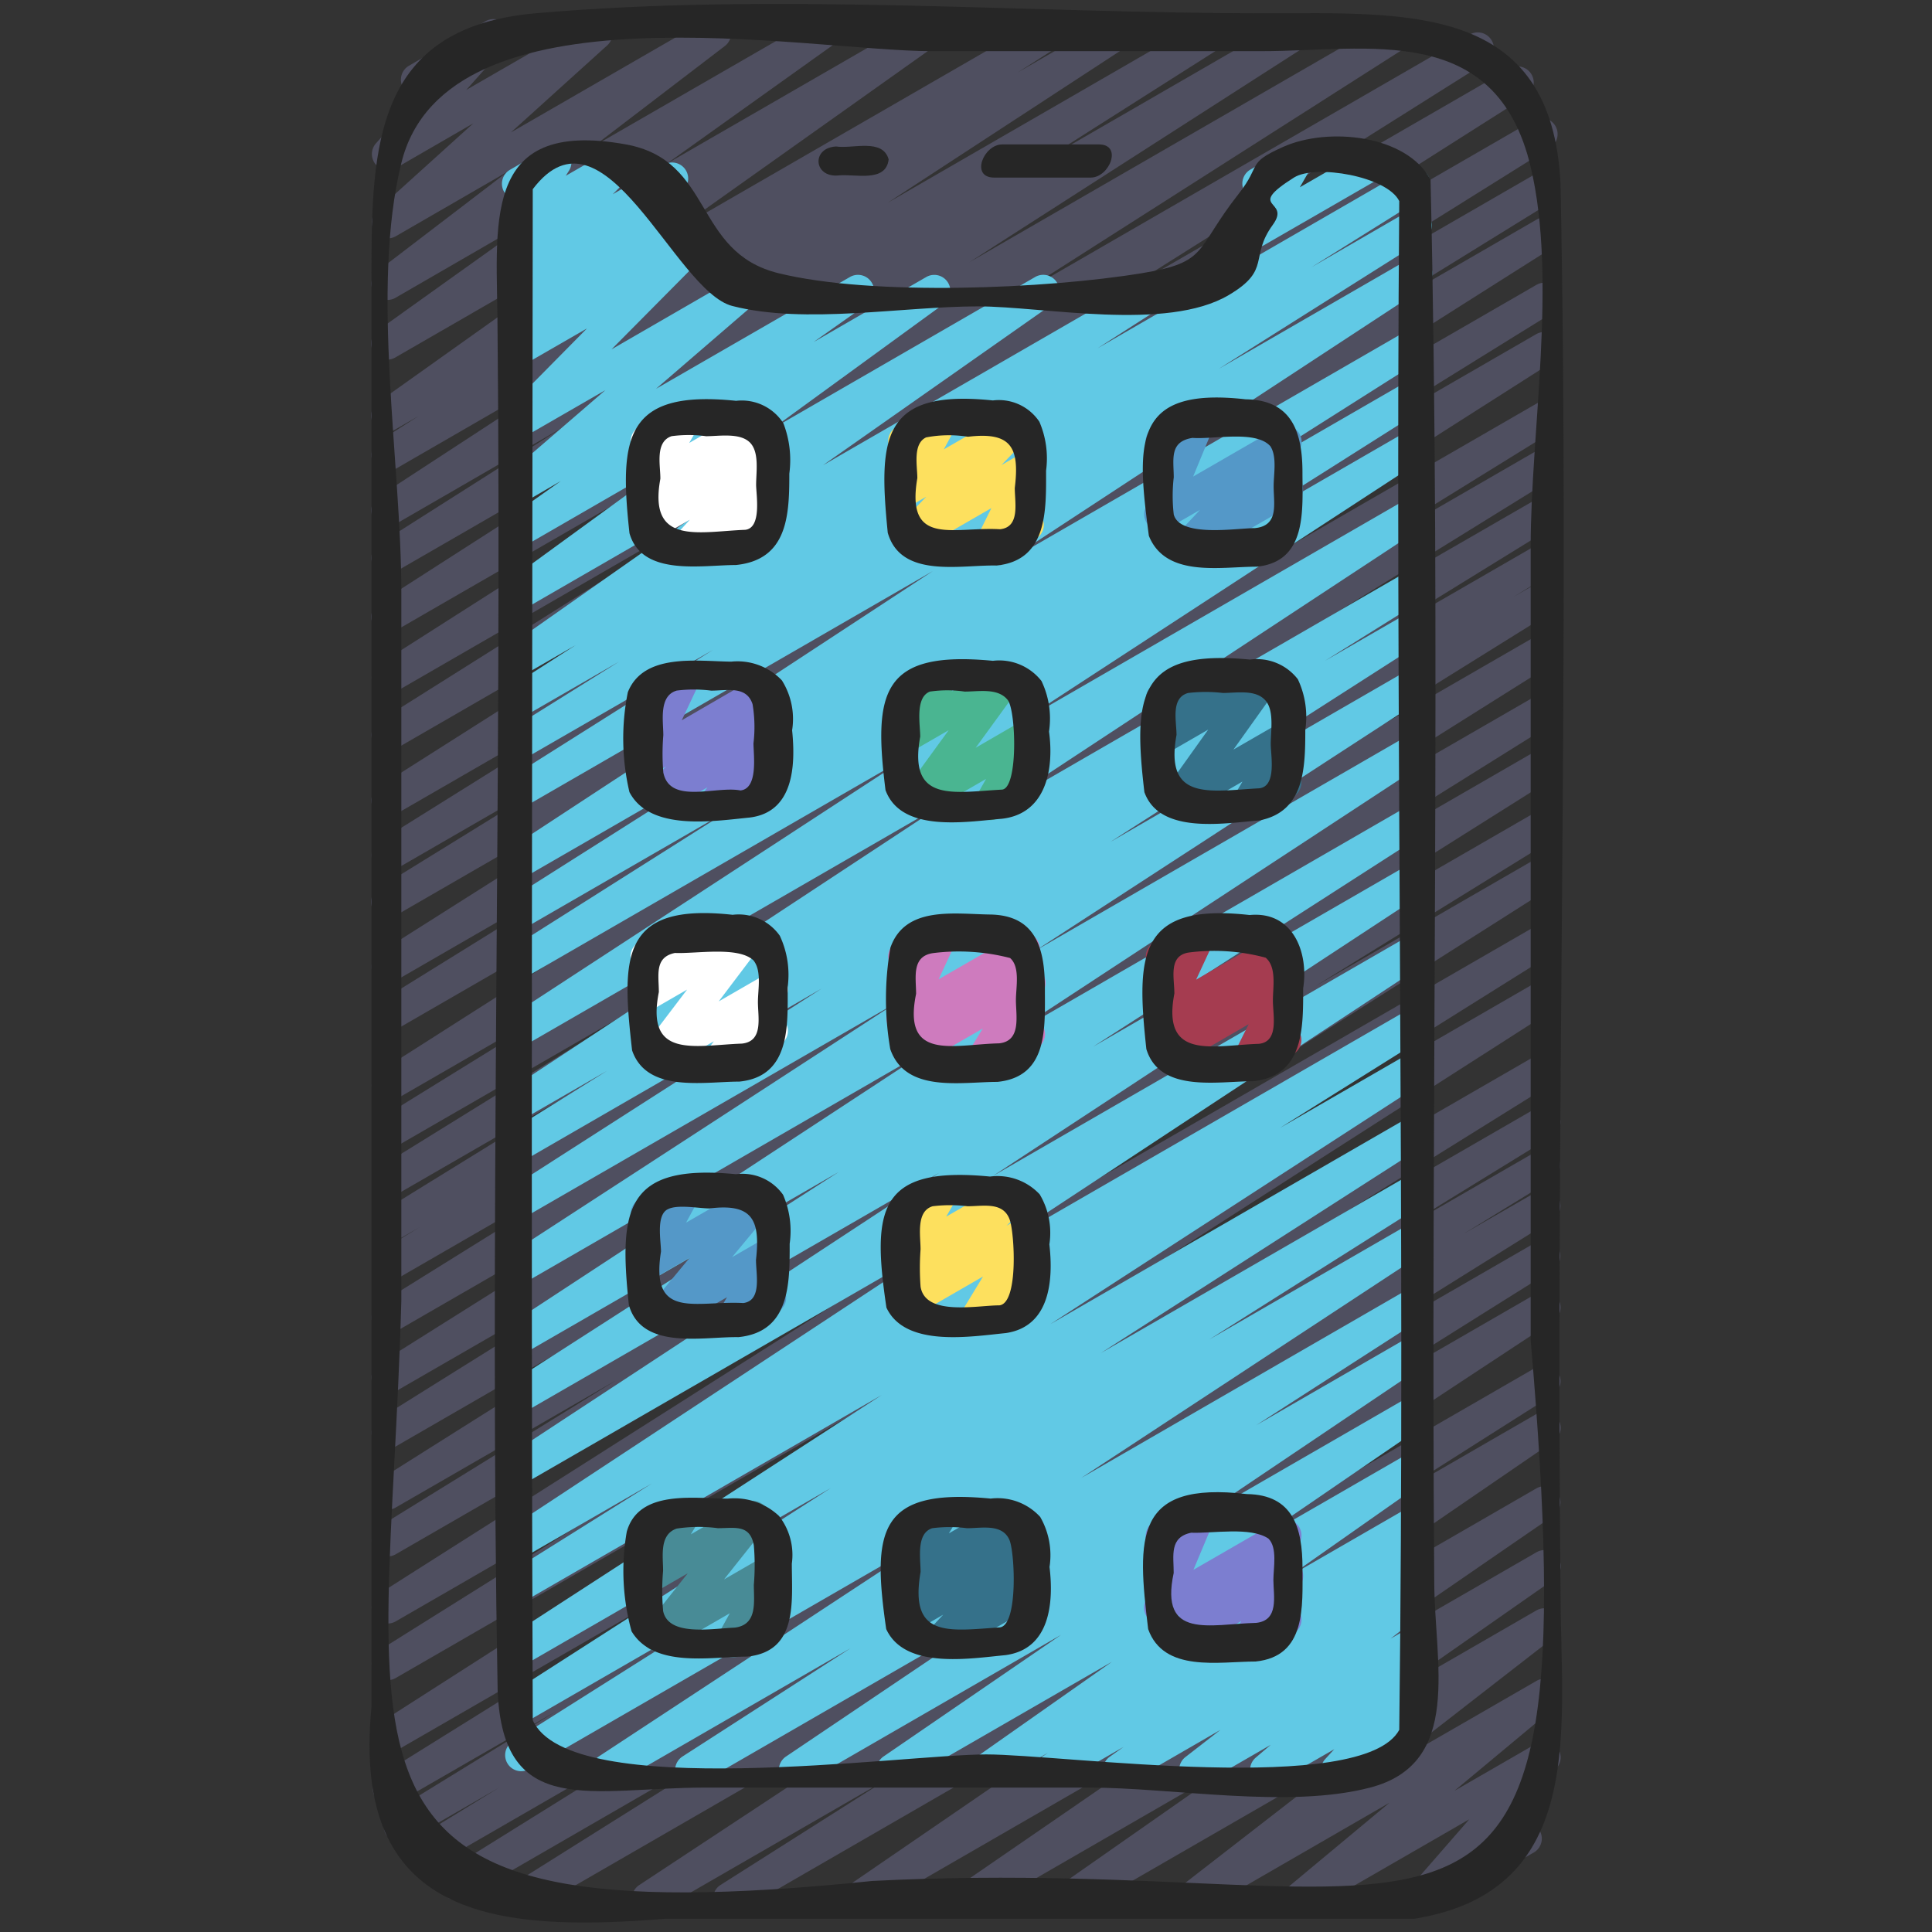 <svg id="Icons" height="512" viewBox="0 0 60 60" width="512" xmlns="http://www.w3.org/2000/svg"><rect x="0" y="0" width="60" height="60" fill="#333333" stroke="none"/><path d="m16.147 59.47a.5.5 0 0 1 -.265-.924l8.913-5.6-10.385 6a.5.5 0 0 1 -.514-.857l8.671-5.4-9.292 5.364a.5.5 0 0 1 -.511-.859l2.747-1.684-2.836 1.637a.5.5 0 0 1 -.512-.859l5.117-3.148-4.959 2.86a.5.5 0 0 1 -.514-.857l10.568-6.583-10.1 5.828a.5.5 0 0 1 -.519-.854l17.647-11.3-17.123 9.884a.5.5 0 0 1 -.515-.856l12.351-7.736-11.836 6.833a.5.5 0 0 1 -.518-.854l16.038-10.189-15.52 8.959a.5.5 0 0 1 -.512-.858l7.367-4.551-6.855 3.957a.5.5 0 0 1 -.516-.855l14.065-8.868-13.549 7.827a.5.5 0 0 1 -.514-.857l11.705-7.315-11.191 6.46a.5.5 0 0 1 -.516-.856l13.57-8.535-13.054 7.536a.5.5 0 0 1 -.514-.857l10.316-6.421-9.8 5.659a.5.5 0 0 1 -.51-.859l1.253-.766-.743.429a.5.5 0 0 1 -.512-.858l6.919-4.27-6.407 3.7a.5.5 0 0 1 -.512-.857l8.207-5.081-7.7 4.442a.5.5 0 0 1 -.512-.857l7.735-4.781-7.22 4.165a.5.5 0 0 1 -.518-.854l16.755-10.681-16.237 9.373a.5.5 0 0 1 -.513-.857l8.757-5.429-8.244 4.76a.5.5 0 0 1 -.517-.855l15.437-9.779-14.92 8.612a.5.5 0 0 1 -.512-.859l7.116-4.393-6.604 3.814a.5.5 0 0 1 -.514-.857l11.576-7.235-11.062 6.385a.5.5 0 0 1 -.518-.855l15.152-9.625-14.634 8.449a.5.5 0 0 1 -.516-.856l11.8-7.431-11.284 6.515a.5.5 0 0 1 -.518-.854l12.338-7.868-11.82 6.821a.5.5 0 0 1 -.52-.854l10.427-6.695-9.907 5.719a.5.5 0 0 1 -.518-.855l5.707-3.625-5.189 3a.5.5 0 0 1 -.523-.852l7.425-4.848-6.9 3.985a.5.5 0 0 1 -.518-.855l1.244-.793-.726.419a.5.5 0 0 1 -.54-.841l8.058-5.732-7.52 4.338a.5.5 0 0 1 -.541-.84l5.106-3.649-4.565 2.639a.5.5 0 0 1 -.553-.83l4.056-3.1-3.5 2.022a.5.5 0 0 1 -.585-.8l3-2.711-2.4 1.387a.5.5 0 0 1 -.623-.765l1.318-1.48a.5.5 0 0 1 -.291-.932l2.372-1.38a.5.5 0 0 1 .623.766l-1.216 1.365 3.802-2.192a.5.5 0 0 1 .585.8l-3 2.712 6.088-3.512a.5.5 0 0 1 .554.83l-4.058 3.102 6.817-3.932a.5.5 0 0 1 .541.84l-5.105 3.645 7.774-4.485a.5.5 0 0 1 .54.841l-8.061 5.725 11.378-6.566a.5.5 0 0 1 .518.855l-1.245.793 2.855-1.648a.5.5 0 0 1 .523.851l-7.424 4.849 9.872-5.7a.5.5 0 0 1 .518.855l-5.71 3.627 7.763-4.482a.5.5 0 0 1 .52.854l-10.426 6.693 13.076-7.547a.5.5 0 0 1 .518.854l-12.336 7.867 14.277-8.243a.5.5 0 0 1 .516.857l-11.8 7.429 12.532-7.235a.5.5 0 0 1 .518.855l-15.148 9.623 15.37-8.875a.5.5 0 0 1 .515.857l-11.579 7.237 11.161-6.444a.5.5 0 0 1 .512.858l-7.115 4.394 6.6-3.813a.5.5 0 0 1 .517.856l-15.434 9.78 14.92-8.613a.5.5 0 0 1 .513.858l-8.757 5.428 8.244-4.759a.5.5 0 0 1 .518.854l-16.755 10.682 16.237-9.374a.5.5 0 0 1 .512.858l-7.727 4.778 7.215-4.169a.5.5 0 0 1 .512.859l-8.2 5.074 7.688-4.433a.5.5 0 0 1 .512.858l-6.932 4.276 6.416-3.705a.5.5 0 0 1 .51.86l-1.24.757.73-.421a.5.5 0 0 1 .514.857l-10.32 6.426 9.81-5.663a.5.5 0 0 1 .516.856l-13.576 8.539 13.06-7.54a.5.5 0 0 1 .514.857l-11.69 7.307 11.176-6.453a.5.5 0 0 1 .516.856l-14.065 8.862 13.549-7.822a.5.5 0 0 1 .512.858l-7.368 4.552 6.856-3.958a.5.5 0 0 1 .518.855l-16.038 10.191 15.52-8.961a.5.5 0 0 1 .515.857l-12.344 7.731 11.829-6.832a.5.5 0 0 1 .519.854l-17.651 11.307 17.132-9.89a.5.5 0 0 1 .514.857l-10.58 6.59 10.066-5.811a.5.5 0 0 1 .511.859l-5.094 3.134 4.583-2.645a.5.5 0 0 1 .511.858l-2.77 1.7 2.259-1.3a.5.5 0 0 1 .514.857l-8.658 5.4 8.144-4.7a.5.5 0 0 1 .515.856l-8.928 5.6 8.413-4.856a.5.5 0 0 1 .525.85l-13.822 9.112 13.3-7.677a.5.5 0 0 1 .517.855l-5.24 3.326 4.72-2.726a.5.5 0 0 1 .533.845l-10.681 7.322 10.148-5.858a.5.5 0 0 1 .533.844l-7.509 5.168 6.976-4.026a.5.5 0 0 1 .536.843l-5.337 3.733 4.8-2.771a.5.5 0 0 1 .556.827l-5.211 4.048 4.656-2.685a.5.5 0 0 1 .57.817l-3.123 2.6 2.553-1.473a.5.5 0 0 1 .627.76l-1.853 2.13.62-.357a.5.5 0 1 1 .5.865l-3.214 1.851a.5.5 0 0 1 -.627-.761l1.857-2.132-5.03 2.9a.5.5 0 0 1 -.57-.816l3.124-2.6-5.915 3.416a.5.5 0 0 1 -.556-.827l5.217-4.046-8.45 4.873a.5.5 0 0 1 -.536-.842l5.337-3.734-7.927 4.576a.5.5 0 0 1 -.533-.844l7.509-5.166-10.416 6.01a.5.5 0 0 1 -.533-.844l10.683-7.325-14.15 8.169a.5.5 0 0 1 -.518-.854l5.234-3.32-7.236 4.174a.5.5 0 0 1 -.525-.849l13.823-9.117-17.262 9.966a.5.5 0 0 1 -.253.07z" fill="#4f4f60"/><path d="m39.016 7.675a.5.5 0 0 1 -.434-.749l.418-.733a.5.5 0 0 1 -.168-.926l1.16-.67a.5.5 0 0 1 .684.681l-.308.538 2.112-1.216a.5.5 0 0 1 .5.866l-3.714 2.142a.5.5 0 0 1 -.25.067z" fill="#61c9e5"/><path d="m21.466 55.47a.5.5 0 0 1 -.271-.92l5.22-3.363-7.3 4.215a.5.5 0 0 1 -.524-.85l10.667-7.011-12.822 7.4a.5.5 0 0 1 -.518-.855l6.676-4.219-6.314 3.646a.5.5 0 0 1 -.52-.854l10.04-6.446-9.524 5.5a.5.5 0 0 1 -.521-.853l11.628-7.536-11.103 6.41a.5.5 0 0 1 -.515-.856l4.484-2.81-3.969 2.291a.5.5 0 0 1 -.525-.85l13.8-9.091-13.275 7.662a.5.5 0 0 1 -.524-.851l13.411-8.807-12.887 7.439a.5.5 0 0 1 -.52-.853l10.293-6.615-9.773 5.641a.5.5 0 0 1 -.524-.85l13.229-8.676-12.7 7.335a.5.5 0 0 1 -.522-.852l12.075-7.85-11.558 6.67a.5.5 0 0 1 -.519-.854l9.757-6.257-9.238 5.337a.5.5 0 0 1 -.514-.856l3.088-1.927-2.574 1.485a.5.5 0 0 1 -.525-.85l13.687-9.011-13.162 7.6a.5.5 0 0 1 -.523-.852l12.6-8.222-12.077 6.972a.5.5 0 0 1 -.517-.855l7.065-4.47-6.548 3.781a.5.5 0 0 1 -.517-.856l7.53-4.773-7.013 4.048a.5.5 0 0 1 -.524-.851l13.213-8.664-12.689 7.327a.5.5 0 0 1 -.516-.856l6.376-4.023-5.86 3.383a.5.5 0 0 1 -.514-.857l3.46-2.162-2.946 1.7a.5.5 0 0 1 -.52-.854l2.119-1.36-1.6.923a.5.5 0 0 1 -.537-.843l7.13-5.006-6.592 3.808a.5.5 0 0 1 -.544-.837l5.329-3.879-4.785 2.763a.5.5 0 0 1 -.538-.841l1.676-1.184-1.138.662a.5.5 0 0 1 -.576-.812l3.096-2.671-2.52 1.453a.5.5 0 0 1 -.605-.784l2.554-2.586-1.949 1.123a.5.5 0 0 1 -.569-.818l.449-.372a.5.5 0 0 1 -.454-.863l.623-.53-.049.029a.5.5 0 0 1 -.605-.786l.645-.65-.04.023a.5.5 0 0 1 -.671-.7l.308-.48a.5.5 0 0 1 -.084-.9l1.167-.676a.5.5 0 0 1 .671.7l-.1.159 1.5-.862a.5.5 0 0 1 .605.785l-.646.651 1.588-.917a.5.5 0 0 1 .575.814l-.623.529.162-.094a.5.5 0 0 1 .569.819l-.371.307.021-.013a.5.5 0 0 1 .606.784l-2.567 2.589 3.9-2.254a.5.5 0 0 1 .576.812l-3.093 2.666 6.027-3.475a.5.5 0 0 1 .538.841l-1.673 1.183 3.506-2.024a.5.5 0 0 1 .543.837l-5.329 3.879 8.167-4.716a.5.5 0 0 1 .537.842l-7.13 5.006 10.129-5.848a.5.5 0 0 1 .521.854l-2.124 1.363 9.586-5.537a.5.5 0 0 1 .515.857l-3.458 2.163 2.992-1.731a.5.5 0 0 1 .516.856l-6.383 4.028 5.867-3.388a.5.5 0 0 1 .524.852l-13.213 8.664 12.689-7.327a.5.5 0 0 1 .517.856l-7.523 4.769 7.006-4.045a.5.5 0 0 1 .517.855l-7.065 4.471 6.548-3.781a.5.5 0 0 1 .523.852l-12.6 8.222 12.077-6.973a.5.5 0 0 1 .525.851l-13.684 9.009 13.159-7.6a.5.5 0 0 1 .514.857l-3.088 1.927 2.574-1.484a.5.5 0 0 1 .519.854l-9.761 6.256 9.242-5.337a.5.5 0 0 1 .522.853l-12.079 7.853 11.557-6.673a.5.5 0 0 1 .524.851l-13.229 8.676 12.7-7.335a.5.5 0 0 1 .52.853l-10.288 6.616 9.773-5.642a.5.5 0 0 1 .524.851l-13.411 8.807 12.887-7.44a.5.5 0 0 1 .525.851l-13.8 9.091 13.275-7.662a.5.5 0 0 1 .515.857l-4.484 2.809 3.969-2.291a.5.5 0 0 1 .521.853l-11.619 7.53 11.1-6.407a.5.5 0 0 1 .52.853l-10.055 6.454 9.533-5.5a.5.5 0 0 1 .517.855l-6.68 4.222 6.163-3.558a.5.5 0 0 1 .524.851l-10.666 7.009 10.142-5.858a.5.5 0 0 1 .52.853l-5.224 3.365 4.7-2.715a.5.5 0 0 1 .529.848l-7.316 4.928 6.791-3.921a.5.5 0 0 1 .532.845l-5.528 3.786 5-2.884a.5.5 0 0 1 .538.842l-4.2 2.95 3.658-2.111a.5.5 0 0 1 .531.846l-.4.271a.5.5 0 0 1 .406.9l-.48.339a.5.5 0 0 1 .5.857l-1.092.85.536-.31a.5.5 0 0 1 .574.814l-.5.423a.5.5 0 0 1 .544.806l-.4.438a.507.507 0 0 1 .461.249.5.5 0 0 1 -.182.682l-2.443 1.407a.5.5 0 0 1 -.62-.769l.282-.308-1.868 1.077a.5.5 0 0 1 -.574-.813l.469-.4-2.1 1.212a.5.5 0 0 1 -.556-.827l1.092-.848-2.9 1.675a.5.5 0 0 1 -.539-.84l.433-.307-1.994 1.148a.5.5 0 0 1 -.531-.845l.179-.122-1.677.967a.5.5 0 0 1 -.538-.841l4.2-2.951-6.572 3.792a.5.5 0 0 1 -.532-.844l5.526-3.786-8.019 4.63a.5.5 0 0 1 -.53-.847l7.32-4.931-10.01 5.778a.5.5 0 0 1 -.25.07z" fill="#61c9e5"/><path d="m22.757 51.47a.5.5 0 0 1 -.438-.741l.345-.627-1.956 1.129a.5.5 0 0 1 -.629-.106.5.5 0 0 1 -.013-.637l1.292-1.627-1.078.622a.5.5 0 0 1 -.678-.69l.364-.606a.505.505 0 0 1 -.316-.237.5.5 0 0 1 .183-.682l1.161-.67a.5.5 0 0 1 .679.69l-.219.363 1.682-.97a.5.5 0 0 1 .641.743l-1.292 1.627 1.235-.713a.5.5 0 0 1 .687.674l-.435.791a.5.5 0 0 1 .2.929l-1.16.67a.49.49 0 0 1 -.255.068z" fill="#488b96"/><path d="m29.205 51.47a.5.5 0 0 1 -.364-.842l.451-.482-.969.559a.5.5 0 0 1 -.6-.793l.409-.393a.511.511 0 0 1 -.463-.14.5.5 0 0 1 -.07-.609l.355-.585a.5.5 0 0 1 -.125-.917l1.161-.67a.5.5 0 0 1 .678.692l-.2.33 1.641-.947a.5.5 0 0 1 .6.793l-.337.324.348-.2a.5.5 0 0 1 .614.774l-.493.527a.5.5 0 0 1 .561.233.5.5 0 0 1 -.182.683l-2.765 1.593a.49.49 0 0 1 -.25.07z" fill="#35718a"/><path d="m38.757 51.47a.5.5 0 0 1 -.429-.757l.223-.371-1.692.975a.5.5 0 0 1 -.6-.792l.4-.385-.38.218a.5.5 0 0 1 -.711-.626l.651-1.55a.5.5 0 0 1 -.387-.914l1.161-.67a.5.5 0 0 1 .711.626l-.641 1.528 2.6-1.5a.5.5 0 0 1 .6.792l-.435.421a.5.5 0 0 1 .573.735l-.366.612a.5.5 0 0 1 .135.919l-1.16.67a.49.49 0 0 1 -.253.069z" fill="#7c7ed0"/><path d="m22.757 41.47a.5.5 0 0 1 -.431-.753l.252-.431-1.759 1.014a.5.5 0 0 1 -.634-.752l1.237-1.491-1.142.658a.5.5 0 0 1 -.69-.67l.457-.848a.5.5 0 0 1 -.214-.931l1.161-.67a.5.5 0 0 1 .6.074.5.5 0 0 1 .092.6l-.379.7 2.03-1.17a.5.5 0 0 1 .635.752l-1.237 1.491.985-.568a.5.5 0 0 1 .68.685l-.382.653a.5.5 0 0 1 .149.921l-1.16.67a.49.49 0 0 1 -.25.066z" fill="#5498c8"/><path d="m30.308 41.47a.5.5 0 0 1 -.428-.76l.648-1.066-2.138 1.234a.5.5 0 0 1 -.6-.788l.557-.55-.065.037a.5.5 0 0 1 -.682-.677l.4-.7a.5.5 0 0 1 -.167-.925l1.161-.67a.494.494 0 0 1 .6.079.5.5 0 0 1 .08.6l-.289.5 1.833-1.057a.5.5 0 0 1 .647.129.5.5 0 0 1 -.046.659l-.558.551.455-.262a.5.5 0 0 1 .677.692l-.649 1.069a.5.5 0 0 1 .471.88l-1.661.959a.493.493 0 0 1 -.246.066z" fill="#fde05e"/><path d="m22.326 33.47a.5.5 0 0 1 -.4-.8l.243-.332-1.5.863a.5.5 0 0 1 -.648-.735l1.317-1.733-1.058.611a.5.5 0 0 1 -.671-.7l.306-.475a.5.5 0 0 1 -.265-.22.5.5 0 0 1 .183-.683l1.161-.671a.5.5 0 0 1 .671.7l-.1.15 1.422-.821a.5.5 0 0 1 .649.736l-1.316 1.74 1.4-.808a.5.5 0 0 1 .653.728l-.369.5a.5.5 0 0 1 .214.932l-1.642.947a.49.49 0 0 1 -.25.071z" fill="#fff"/><path d="m30.478 33.47a.5.5 0 0 1 -.427-.761l.469-.767-1.981 1.143a.5.5 0 0 1 -.587-.8l.172-.155a.514.514 0 0 1 -.432-.122.5.5 0 0 1 -.115-.58l.572-1.229a.5.5 0 0 1 -.316-.928l1.161-.671a.5.5 0 0 1 .7.644l-.545 1.17 2.4-1.384a.5.5 0 0 1 .587.8l-.221.2a.508.508 0 0 1 .413.148.5.5 0 0 1 .068.61l-.508.833a.517.517 0 0 1 .5.245.5.5 0 0 1 -.183.683l-1.479.853a.5.5 0 0 1 -.248.068z" fill="#ce7bbe"/><path d="m38.757 33.47a.5.5 0 0 1 -.447-.724l.469-.939-2.231 1.293a.5.5 0 0 1 -.587-.8l.178-.162a.5.5 0 0 1 -.562-.7l.574-1.236a.5.5 0 0 1 -.318-.928l1.161-.671a.5.5 0 0 1 .7.643l-.547 1.178 2.4-1.387a.5.5 0 0 1 .587.8l-.232.212a.512.512 0 0 1 .4.132.5.5 0 0 1 .105.588l-.507 1.031a.542.542 0 0 1 .45.25.5.5 0 0 1 -.183.682l-1.16.67a.5.5 0 0 1 -.25.068z" fill="#a53c50"/><path d="m22.2 25.47a.5.5 0 0 1 -.392-.809l.165-.211-1.306.755a.5.5 0 0 1 -.6-.788l.62-.614-.4.233a.5.5 0 0 1 -.7-.647l.563-1.191a.5.5 0 0 1 -.308-.93l1.161-.671a.5.5 0 0 1 .7.646l-.531 1.127 2.361-1.37a.5.5 0 0 1 .6.788l-.619.614.2-.118a.5.5 0 0 1 .642.742l-.332.423a.5.5 0 0 1 .19.93l-1.765 1.021a.5.5 0 0 1 -.249.07z" fill="#7c7ed0"/><path d="m30.757 25.47a.5.5 0 0 1 -.435-.747l.3-.532-1.86 1.075a.5.5 0 0 1 -.655-.727l1.354-1.861-1.183.683a.5.5 0 0 1 -.671-.7l.311-.486a.5.5 0 0 1 -.087-.9l1.161-.671a.5.5 0 0 1 .671.7l-.108.171 1.445-.841a.5.5 0 0 1 .654.727l-1.353 1.861 1.419-.822a.5.5 0 0 1 .684.68l-.41.722a.5.5 0 0 1 .173.927l-1.16.67a.5.5 0 0 1 -.25.071z" fill="#4ab591"/><path d="m38.757 25.47a.5.5 0 0 1 -.432-.752l.261-.446-1.774 1.028a.5.5 0 0 1 -.658-.724l1.368-1.917-1.242.717a.5.5 0 0 1 -.672-.7l.316-.5a.5.5 0 0 1 -.091-.907l1.161-.671a.5.5 0 0 1 .672.7l-.12.19 1.471-.85a.5.5 0 0 1 .657.724l-1.368 1.917 1.414-.816a.5.5 0 0 1 .681.685l-.386.662a.5.5 0 0 1 .152.923l-1.16.67a.5.5 0 0 1 -.25.067z" fill="#35718a"/><path d="m21.343 17.47a.5.5 0 0 1 -.369-.837l.45-.493-1.08.624a.5.5 0 0 1 -.594-.8l.367-.346a.5.5 0 0 1 -.519-.744l.4-.684a.5.5 0 0 1 -.161-.925l1.161-.671a.5.5 0 0 1 .683.683l-.278.48 1.809-1.044a.5.5 0 0 1 .594.8l-.273.258.191-.11a.5.5 0 0 1 .619.77l-.491.538a.5.5 0 0 1 .372.918l-2.631 1.513a.5.5 0 0 1 -.25.07z" fill="#fff"/><path d="m30.757 17.47a.5.5 0 0 1 -.448-.721l.479-.969-2.254 1.3a.5.5 0 0 1 -.61-.78l.842-.874-.486.28a.5.5 0 0 1 -.689-.671l.453-.838a.5.5 0 0 1 -.211-.931l1.161-.671a.5.5 0 0 1 .69.671l-.373.69 2.019-1.166a.5.5 0 0 1 .61.78l-.84.874.62-.359a.5.5 0 0 1 .7.655l-.526 1.06a.5.5 0 0 1 .273.932l-1.16.67a.5.5 0 0 1 -.25.068z" fill="#fde05e"/><path d="m36.9 17.458a.5.5 0 0 1 -.365-.841l.732-.782-.983.567a.5.5 0 0 1 -.712-.624l.661-1.6a.5.5 0 0 1 -.4-.911l1.161-.671a.5.5 0 0 1 .712.624l-.652 1.58 2.621-1.513a.5.5 0 0 1 .615.774l-.731.782.161-.093a.5.5 0 0 1 .5.866l-3.074 1.775a.5.5 0 0 1 -.246.067z" fill="#5498c8"/><g fill="#262626"><path d="m15.455 52.505c.161 4.011 2.919 3.01 6.455 3.01h11.9c2.628 0 6.186.666 8.741 0 2.895-.755 1.991-3.892 1.991-6.405-.114-14.487.219-29.11-.115-43.532-.745-1.39-3.177-1.644-4.58-1.015-1.156.518-.649.53-1.38 1.458-1.375 1.747-.915 2.121-3.009 2.464-2.948.483-8.346.721-11.28 0-2.658-.653-2-3.5-4.737-4-4.589-.828-3.989 2.557-3.989 5.8.138 14.066-.252 28.157.003 42.22zm1.09-46.629c2.223-2.939 4.4 3.168 6.2 3.627 2.264.58 5.286.012 7.63.012 2.032 0 5.856.79 7.786-.352 1.339-.791.625-1.163 1.369-2.184.579-.8-.889-.491.654-1.464.672-.425 2.9-.035 3.271.73-.132 15.784.194 31.783 0 47.478-1.13 2.079-10.45.762-12.827.762-2.577 0-12.946 1.5-14.083-1.064-.059-15.712-.012-31.84 0-47.545z"/><path d="m20.689 59.587h23.244c5.385-.869 4.531-6 4.531-10.148-.158-14.568.288-29.163 0-43.72-.264-5.625-4.737-5.306-9.153-5.306-7.467 0-15.246-.654-22.683 0-4.978.438-5.092 4.091-5.092 8.1v44.5c-.636 6.564 3.825 7.005 9.153 6.574zm-8.225-19.2v-22c0-4.013-.963-9.411 0-13.324 1.395-5.674 12.612-3.474 16.47-3.474h10.243c3.31 0 7.283-.933 8.359 3.592.832 3.5 0 8.243 0 11.8v24.634c1.912 22.245-2.4 15.873-20.449 16.8-17.85 1.842-15.026-3.379-14.623-18.029z"/><path d="m24.193 47.08a2.027 2.027 0 0 0 -1.592-.539c-1.039 0-2.762-.293-3.136 1.027a7.058 7.058 0 0 0 .149 3.094c.7 1.156 2.468.788 3.592.785 1.584-.159 1.385-1.713 1.385-2.888a1.959 1.959 0 0 0 -.398-1.479zm-3.6 2.936a7.075 7.075 0 0 1 0-1.235c0-.447-.124-1.124.421-1.309a4.523 4.523 0 0 1 1.279-.013c.526 0 1-.127 1.118.533a7.286 7.286 0 0 1 0 1.227c0 .532.12 1.237-.59 1.328-.721.03-2.079.286-2.23-.531z"/><path d="m27.522 50.592c.577 1.256 2.591.916 3.7.81 1.378-.182 1.508-1.608 1.372-2.738a2.379 2.379 0 0 0 -.29-1.555 1.792 1.792 0 0 0 -1.537-.569c-3.49-.34-3.688.997-3.245 4.052zm1.43-3.132a4.19 4.19 0 0 1 1.079 0c.456 0 1.094-.147 1.317.362.17.389.275 2.66-.3 2.718-1.6.109-2.818.341-2.458-1.723 0-.408-.145-1.195.362-1.357z"/><path d="m38.722 46.4c-3.511-.41-3.41 1.344-3.065 4.193.483 1.359 2.205 1.007 3.335 1.007 1.58-.159 1.458-1.709 1.458-2.905 0-1.232-.286-2.276-1.728-2.295zm.286 4c-1.428.036-3.005.537-2.558-1.551 0-.537-.14-1.107.542-1.249.684.026 1.844-.193 2.4.182.286.283.154.909.154 1.291.004.498.18 1.255-.538 1.327z"/><path d="m19.531 40.532c.406 1.41 2.307.975 3.4.994 1.607-.162 1.593-1.66 1.593-2.9a2.82 2.82 0 0 0 -.205-1.521 1.548 1.548 0 0 0 -1.462-.639c-3.426-.334-3.645 1.071-3.326 4.066zm1.2-2.973c.3-.166.973-.03 1.308-.03 1.345-.166 1.576.371 1.439 1.6 0 .446.19 1.266-.394 1.338-1.466-.08-2.9.548-2.556-1.6-.004-.349-.154-1.114.2-1.308z"/><path d="m27.529 40.609c.581 1.242 2.608.9 3.706.791 1.369-.2 1.483-1.63 1.354-2.755a2.34 2.34 0 0 0 -.3-1.553 1.793 1.793 0 0 0 -1.543-.553c-3.479-.339-3.668 1.033-3.217 4.07zm1.437-3.148a4.426 4.426 0 0 1 1.079 0c.492 0 1.111-.149 1.313.419.149.417.278 2.6-.324 2.659-.688 0-2.3.344-2.445-.583a7.839 7.839 0 0 1 0-1.157c0-.42-.149-1.184.377-1.338z"/><path d="m24.217 29.059a1.563 1.563 0 0 0 -1.464-.649c-3.5-.386-3.448 1.34-3.123 4.21.457 1.331 2.238.97 3.332.97 1.59-.161 1.5-1.739 1.5-2.939a2.857 2.857 0 0 0 -.245-1.592zm-1.179 3.351c-1.47.055-2.994.49-2.577-1.6 0-.519-.145-1.083.5-1.215.655.029 1.959-.212 2.434.226.267.316.143.908.143 1.3.001.479.176 1.221-.5 1.289z"/><path d="m27.648 32.581c.474 1.371 2.194 1.018 3.326 1.018 1.585-.159 1.476-1.684 1.476-2.89 0-1.226-.261-2.29-1.71-2.308-1.1-.015-2.634-.277-3.088 1.032a9.193 9.193 0 0 0 -.004 3.148zm1.326-2.981a6.353 6.353 0 0 1 2.395.152c.32.278.181.916.181 1.308 0 .486.175 1.271-.524 1.342-1.414.032-3.008.568-2.576-1.538 0-.499-.15-1.164.524-1.264z"/><path d="m38.808 28.417c-3.478-.391-3.52 1.26-3.207 4.162.416 1.367 2.216 1 3.305 1 1.593-.16 1.565-1.652 1.565-2.885.178-1.133-.328-2.407-1.663-2.277zm.286 4c-1.42.046-3.024.531-2.623-1.562 0-.484-.192-1.165.435-1.272a6.151 6.151 0 0 1 2.4.159c.346.291.225.914.225 1.324-.002.456.2 1.286-.437 1.351z"/><path d="m19.548 24.6c.641 1.223 2.611.9 3.738.789 1.362-.169 1.426-1.611 1.314-2.71a2.25 2.25 0 0 0 -.317-1.548 1.9 1.9 0 0 0 -1.575-.583c-1.048-.011-2.721-.279-3.21.949a7.294 7.294 0 0 0 .05 3.103zm1.458-3.152a4.281 4.281 0 0 1 1.079 0c.5 0 1.1-.157 1.287.423a4.288 4.288 0 0 1 .028 1.214c0 .357.154 1.407-.406 1.463-.752-.15-2.193.45-2.394-.558a6.984 6.984 0 0 1 0-1.157c0-.433-.147-1.213.406-1.383z"/><path d="m27.5 24.537c.491 1.337 2.515.983 3.617.89 1.379-.157 1.621-1.554 1.461-2.708a2.7 2.7 0 0 0 -.234-1.57 1.667 1.667 0 0 0 -1.509-.627c-3.444-.329-3.719.953-3.335 4.015zm1.379-3.059a3.715 3.715 0 0 1 1.079 0c.437 0 1.041-.123 1.341.266.253.328.328 2.727-.178 2.778-1.509.079-2.924.428-2.543-1.646 0-.376-.165-1.216.301-1.398z"/><path d="m35.54 24.6c.475 1.324 2.48.965 3.568.88 1.4-.27 1.429-1.611 1.429-2.811a2.745 2.745 0 0 0 -.231-1.574 1.608 1.608 0 0 0 -1.49-.611c-3.462-.339-3.629 1.116-3.276 4.116zm1.36-3.079a4.636 4.636 0 0 1 1.079 0c.434 0 1.072-.129 1.359.282.228.326.126.921.126 1.3 0 .359.191 1.324-.362 1.379-1.511.081-2.946.42-2.564-1.658-.001-.435-.186-1.154.362-1.303z"/><path d="m19.549 16.559c.385 1.355 2.249.988 3.305.988 1.617-.163 1.659-1.561 1.659-2.837a3.173 3.173 0 0 0 -.183-1.562 1.535 1.535 0 0 0 -1.47-.7c-3.447-.357-3.636 1.139-3.311 4.111zm1.3-3.012a4.019 4.019 0 0 1 1.079 0c.4 0 1.031-.112 1.347.182s.207.922.207 1.325c0 .3.184 1.346-.341 1.4-1.438.055-3.017.5-2.633-1.586.005-.404-.175-1.144.346-1.321z"/><path d="m27.57 16.544c.408 1.431 2.268.994 3.377 1.019 1.6-.161 1.54-1.738 1.54-2.949a2.871 2.871 0 0 0 -.208-1.516 1.512 1.512 0 0 0 -1.445-.662c-3.455-.36-3.557 1.164-3.264 4.108zm1.191-2.96a3.764 3.764 0 0 1 1.3-.02c1.345-.161 1.608.329 1.454 1.591 0 .459.172 1.215-.458 1.281-1.448-.087-2.937.564-2.568-1.591-.002-.375-.147-1.064.272-1.261z"/><path d="m35.679 16.64c.526 1.309 2.228.959 3.35.959 1.572-.158 1.42-1.756 1.42-2.931 0-1.246-.33-2.249-1.764-2.267-3.542-.401-3.38 1.384-3.006 4.239zm1.35-3.041c.666.052 1.978-.248 2.425.261.209.324.1.869.1 1.241 0 .544.172 1.224-.58 1.3-.572 0-2.328.3-2.522-.423a5.03 5.03 0 0 1 0-1.157c-.003-.559-.142-1.106.577-1.221z"/><path d="m26.034 5.449c.51-.058 1.481.237 1.564-.5-.189-.664-1.118-.32-1.632-.4-.772.041-.703.967.068.9z"/><path d="m30.874 5.515h3c.581 0 1-1.03.252-1.03h-3c-.581 0-1.001 1.03-.252 1.03z"/></g></svg>